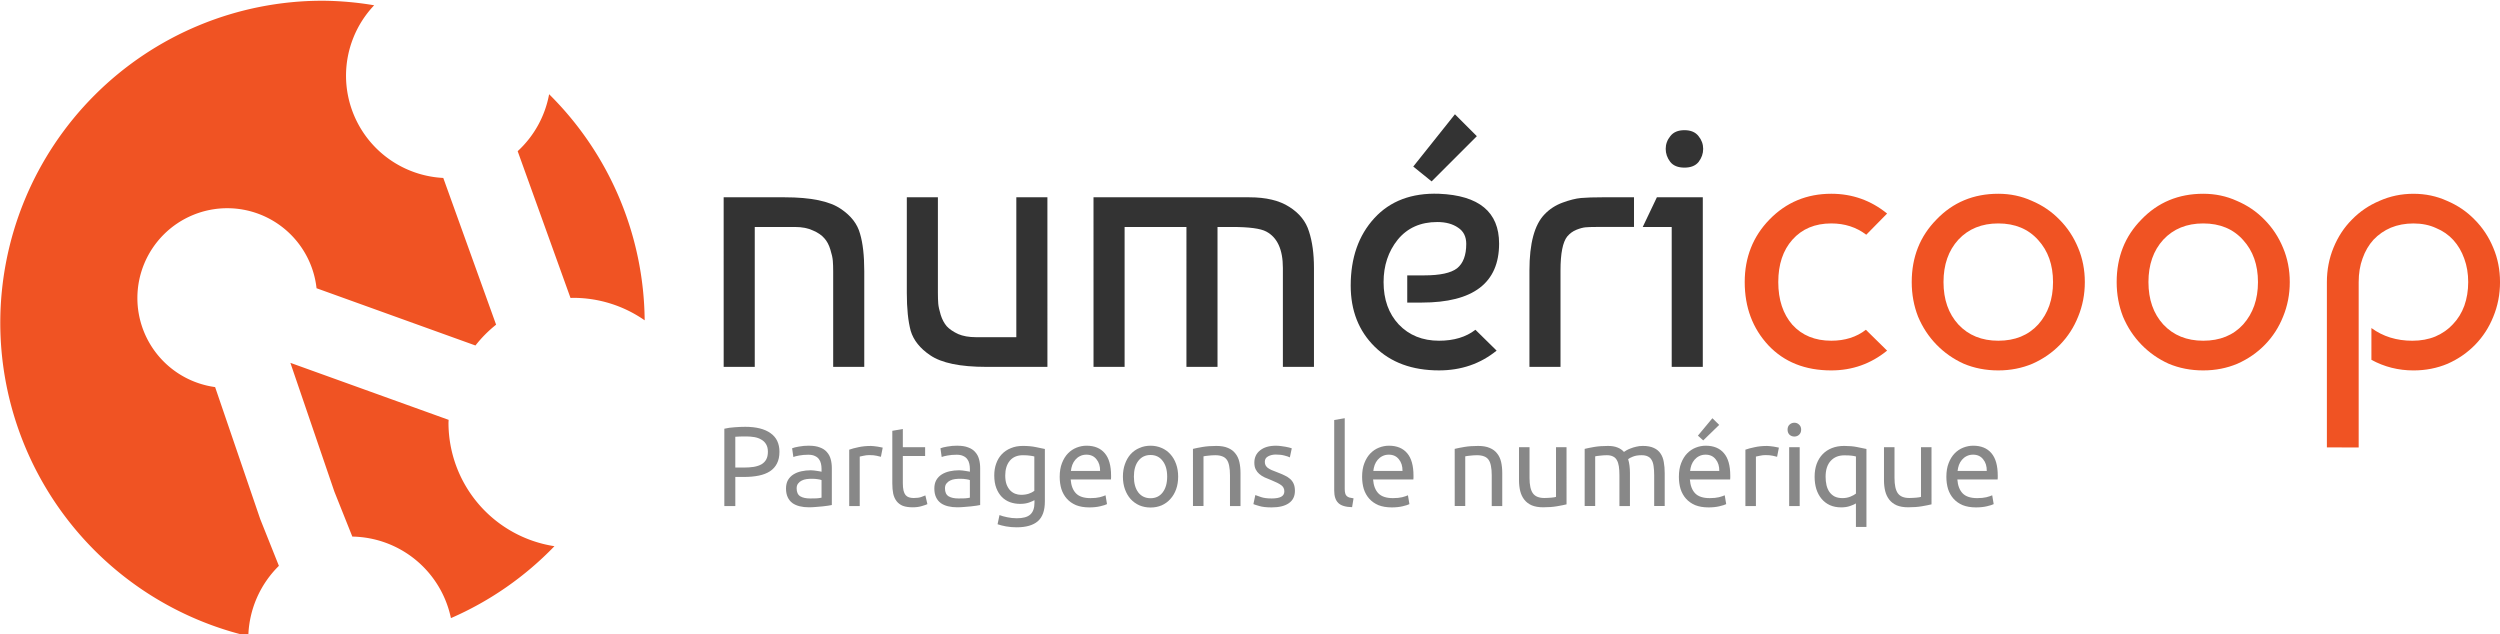 <?xml version="1.0" encoding="UTF-8" standalone="no"?>
<!-- Created with Inkscape (http://www.inkscape.org/) -->

<svg
   xmlns:dc="http://purl.org/dc/elements/1.1/"
   xmlns:cc="http://creativecommons.org/ns#"
   xmlns:rdf="http://www.w3.org/1999/02/22-rdf-syntax-ns#"
   xmlns:svg="http://www.w3.org/2000/svg"
   xmlns="http://www.w3.org/2000/svg"
   xmlns:sodipodi="http://sodipodi.sourceforge.net/DTD/sodipodi-0.dtd"
   xmlns:inkscape="http://www.inkscape.org/namespaces/inkscape"
   width="178.956mm"
   height="45.416mm"
   viewBox="0 0 178.956 45.416"
   version="1.1"
   id="svg8"
   sodipodi:docname="logo_numericoop.svg"
   inkscape:version="0.92.3 (2405546, 2018-03-11)"
   inkscape:export-filename="C:\Users\Gil\Coopaname\Numericoop\Charte\logo_numericoop_gitea.png"
   inkscape:export-xdpi="294.22998"
   inkscape:export-ydpi="294.22998">
  <defs
     id="defs2" />
  <sodipodi:namedview
     id="base"
     pagecolor="#ffffff"
     bordercolor="#666666"
     borderopacity="1.0"
     inkscape:pageopacity="0.0"
     inkscape:pageshadow="2"
     inkscape:zoom="1.4142137"
     inkscape:cx="204.11326"
     inkscape:cy="118.97695"
     inkscape:document-units="mm"
     inkscape:current-layer="layer5"
     showgrid="false"
     showguides="true"
     inkscape:guide-bbox="true"
     inkscape:window-width="1920"
     inkscape:window-height="1027"
     inkscape:window-x="1912"
     inkscape:window-y="-8"
     inkscape:window-maximized="1"
     fit-margin-top="0"
     fit-margin-left="0"
     fit-margin-right="0"
     fit-margin-bottom="0">
    <sodipodi:guide
       position="16.158,24.187"
       orientation="1,0"
       id="guide4577"
       inkscape:locked="false" />
    <sodipodi:guide
       position="16.226,24.228"
       orientation="0,1"
       id="guide4579"
       inkscape:locked="false" />
    <sodipodi:guide
       position="40.963,22.811"
       orientation="1,0"
       id="guide4581"
       inkscape:locked="false" />
    <sodipodi:guide
       position="47.719,15.251"
       orientation="0,1"
       id="guide4583"
       inkscape:locked="false" />
    <sodipodi:guide
       position="25.041,-1.805"
       orientation="1,0"
       id="guide4585"
       inkscape:locked="false" />
    <sodipodi:guide
       position="35.293,-0.199"
       orientation="0,1"
       id="guide4587"
       inkscape:locked="false" />
    <sodipodi:guide
       position="32.482,40.056"
       orientation="0,1"
       id="guide4589"
       inkscape:locked="false" />
    <sodipodi:guide
       position="32.033,39.642"
       orientation="1,0"
       id="guide4591"
       inkscape:locked="false" />
    <sodipodi:guide
       position="23.031,22.334"
       orientation="1,0"
       id="guide4627"
       inkscape:locked="false" />
    <sodipodi:guide
       position="23.152,22.385"
       orientation="0,1"
       id="guide4629"
       inkscape:locked="false" />
    <sodipodi:guide
       position="151.71,29.463"
       orientation="1,0"
       id="guide4821"
       inkscape:locked="false" />
    <sodipodi:guide
       position="123.258,18.239"
       orientation="1,0"
       id="guide4878"
       inkscape:locked="false" />
    <sodipodi:guide
       position="140.75,17.397"
       orientation="1,0"
       id="guide4882"
       inkscape:locked="false" />
    <sodipodi:guide
       position="168.872,13.398"
       orientation="0,1"
       id="guide4911"
       inkscape:locked="false" />
    <sodipodi:guide
       position="51.797,31.547"
       orientation="1,0"
       id="guide4934"
       inkscape:locked="false" />
    <sodipodi:guide
       position="46.042,17.888"
       orientation="1,0"
       id="guide4936"
       inkscape:locked="false" />
    <sodipodi:guide
       position="68.135,19.144"
       orientation="0,1"
       id="guide4938"
       inkscape:locked="false" />
  </sodipodi:namedview>
  <g
     inkscape:groupmode="layer"
     id="layer5"
     inkscape:label="logo"
     style="display:inline"
     transform="translate(-15.875,-35.75)">
    <g
       aria-label="numéri"
       style="font-style:normal;font-variant:normal;font-weight:normal;font-stretch:normal;font-size:25.29px;line-height:1.25;font-family:'Open Sans';-inkscape-font-specification:'Open Sans';letter-spacing:0px;word-spacing:0px;display:inline;fill:#333333;fill-opacity:1;stroke:none;stroke-width:0.632"
       id="text4533-2">
      <path
         d="m 67.676,49.873 h 4.375 q 2.807,0 4.021,0.835 1.087,0.733 1.366,1.77 0.303,1.012 0.303,2.681 v 6.853 h -2.225 v -6.828 q 0,-0.455 -0.025,-0.759 -0.025,-0.329 -0.177,-0.809 -0.152,-0.506 -0.43,-0.809 -0.278,-0.329 -0.809,-0.556 -0.531,-0.253 -1.29,-0.253 h -2.883 v 10.015 h -2.225 z"
         style="font-style:normal;font-variant:normal;font-weight:normal;font-stretch:normal;font-size:25.29px;font-family:Baumans;-inkscape-font-specification:'Baumans, Normal';font-variant-ligatures:normal;font-variant-caps:normal;font-variant-numeric:normal;font-feature-settings:normal;text-align:start;writing-mode:lr-tb;text-anchor:start;fill:#333333;fill-opacity:1;stroke-width:0.632"
         id="path836" />
      <path
         d="m 90.852,62.012 h -4.375 q -2.807,0 -4.021,-0.835 -1.087,-0.733 -1.391,-1.745 -0.278,-1.037 -0.278,-2.706 v -6.853 h 2.225 v 6.828 q 0,0.455 0.025,0.784 0.025,0.303 0.177,0.809 0.152,0.481 0.43,0.809 0.278,0.303 0.809,0.556 0.531,0.228 1.29,0.228 h 2.883 V 49.873 h 2.225 z"
         style="font-style:normal;font-variant:normal;font-weight:normal;font-stretch:normal;font-size:25.29px;font-family:Baumans;-inkscape-font-specification:'Baumans, Normal';font-variant-ligatures:normal;font-variant-caps:normal;font-variant-numeric:normal;font-feature-settings:normal;text-align:start;writing-mode:lr-tb;text-anchor:start;fill:#333333;fill-opacity:1;stroke-width:0.632"
         id="path838" />
      <path
         d="m 94.151,49.873 h 11.153 q 1.796,0 2.858,0.683 1.087,0.683 1.416,1.77 0.354,1.087 0.354,2.605 v 7.081 h -2.225 v -7.081 q 0,-1.973 -1.189,-2.605 -0.607,-0.329 -2.453,-0.329 h -1.037 v 10.015 h -2.225 V 51.997 h -4.426 v 10.015 h -2.225 z"
         style="font-style:normal;font-variant:normal;font-weight:normal;font-stretch:normal;font-size:25.29px;font-family:Baumans;-inkscape-font-specification:'Baumans, Normal';font-variant-ligatures:normal;font-variant-caps:normal;font-variant-numeric:normal;font-feature-settings:normal;text-align:start;writing-mode:lr-tb;text-anchor:start;fill:#333333;fill-opacity:1;stroke-width:0.632"
         id="path840" />
      <path
         d="m 118.885,49.62 q 4.299,0.177 4.299,3.566 0,4.223 -5.538,4.223 h -1.037 v -1.947 h 1.214 q 1.694,0 2.352,-0.506 0.658,-0.531 0.658,-1.745 0,-0.784 -0.582,-1.163 -0.582,-0.405 -1.492,-0.405 -1.796,0 -2.832,1.264 -1.012,1.264 -1.012,3.035 0,1.871 1.087,3.035 1.113,1.163 2.883,1.163 1.593,0 2.605,-0.784 l 1.517,1.492 q -1.745,1.416 -4.122,1.416 -2.883,0 -4.603,-1.694 -1.72,-1.694 -1.72,-4.375 0,-2.984 1.694,-4.83 1.694,-1.846 4.628,-1.745 z m -0.531,-0.885 -1.315,-1.062 2.984,-3.743 1.568,1.568 z"
         style="font-style:normal;font-variant:normal;font-weight:normal;font-stretch:normal;font-size:25.29px;font-family:Baumans;-inkscape-font-specification:'Baumans, Normal';font-variant-ligatures:normal;font-variant-caps:normal;font-variant-numeric:normal;font-feature-settings:normal;text-align:start;writing-mode:lr-tb;text-anchor:start;fill:#333333;fill-opacity:1;stroke-width:0.632"
         id="path842" />
      <path
         d="M 125.356,62.012 V 55.108 q 0,-2.908 1.087,-4.021 0.531,-0.556 1.29,-0.835 0.759,-0.278 1.315,-0.329 0.582,-0.051 1.568,-0.051 h 2.225 v 2.124 h -2.681 q -0.506,0 -0.784,0.025 -0.278,0.025 -0.658,0.177 -0.379,0.152 -0.658,0.481 -0.48,0.607 -0.48,2.428 v 6.904 z"
         style="font-style:normal;font-variant:normal;font-weight:normal;font-stretch:normal;font-size:25.29px;font-family:Baumans;-inkscape-font-specification:'Baumans, Normal';font-variant-ligatures:normal;font-variant-caps:normal;font-variant-numeric:normal;font-feature-settings:normal;text-align:start;writing-mode:lr-tb;text-anchor:start;fill:#333333;fill-opacity:1;stroke-width:0.632"
         id="path844" />
      <path
         d="m 137.765,62.012 h -2.225 V 51.997 h -2.074 l 1.012,-2.124 h 3.288 z M 135.439,47.344 q -0.329,-0.43 -0.329,-0.936 0,-0.506 0.329,-0.91 0.329,-0.43 1.012,-0.43 0.683,0 1.012,0.43 0.329,0.405 0.329,0.91 0,0.506 -0.329,0.936 -0.329,0.405 -1.012,0.405 -0.683,0 -1.012,-0.405 z"
         style="font-style:normal;font-variant:normal;font-weight:normal;font-stretch:normal;font-size:25.29px;font-family:Baumans;-inkscape-font-specification:'Baumans, Normal';font-variant-ligatures:normal;font-variant-caps:normal;font-variant-numeric:normal;font-feature-settings:normal;text-align:start;writing-mode:lr-tb;text-anchor:start;fill:#333333;fill-opacity:1;stroke-width:0.632"
         id="path846" />
    </g>
    <g
       aria-label="Partageons le numérique"
       style="font-style:normal;font-variant:normal;font-weight:normal;font-stretch:normal;font-size:8.102px;line-height:1.25;font-family:Ubuntu;-inkscape-font-specification:'Ubuntu, Normal';font-variant-ligatures:normal;font-variant-caps:normal;font-variant-numeric:tabular-nums diagonal-fractions;font-feature-settings:normal;text-align:start;letter-spacing:0px;word-spacing:0px;writing-mode:lr-tb;text-anchor:start;display:inline;fill:#888888;fill-opacity:1;stroke:none;stroke-width:0.203"
       id="text4817-0">
      <path
         d="m 69.215,66.302 q 1.183,0 1.815,0.454 0.64,0.446 0.64,1.337 0,0.486 -0.178,0.834 -0.17,0.34 -0.502,0.559 -0.324,0.211 -0.794,0.308 -0.47,0.097 -1.061,0.097 h -0.624 v 2.082 h -0.786 v -5.534 q 0.332,-0.081 0.737,-0.105 0.413,-0.032 0.753,-0.032 z m 0.065,0.689 q -0.502,0 -0.77,0.024 v 2.204 h 0.591 q 0.405,0 0.729,-0.049 0.324,-0.057 0.543,-0.178 0.227,-0.13 0.348,-0.348 0.122,-0.219 0.122,-0.559 0,-0.324 -0.13,-0.535 -0.122,-0.211 -0.34,-0.332 -0.211,-0.13 -0.494,-0.178 -0.284,-0.049 -0.6,-0.049 z"
         style="font-style:normal;font-variant:normal;font-weight:normal;font-stretch:normal;font-size:8.102px;font-family:Ubuntu;-inkscape-font-specification:'Ubuntu, Normal';font-variant-ligatures:normal;font-variant-caps:normal;font-variant-numeric:tabular-nums diagonal-fractions;font-feature-settings:normal;text-align:start;writing-mode:lr-tb;text-anchor:start;fill:#888888;fill-opacity:1;stroke-width:0.203"
         id="path858" />
      <path
         d="m 73.865,71.431 q 0.267,0 0.47,-0.008 0.211,-0.016 0.348,-0.049 v -1.256 q -0.081,-0.041 -0.267,-0.065 -0.178,-0.032 -0.438,-0.032 -0.17,0 -0.365,0.024 -0.186,0.024 -0.348,0.105 -0.154,0.073 -0.259,0.211 -0.105,0.13 -0.105,0.348 0,0.405 0.259,0.567 0.259,0.154 0.705,0.154 z m -0.065,-3.775 q 0.454,0 0.762,0.122 0.316,0.113 0.502,0.332 0.194,0.211 0.275,0.51 0.081,0.292 0.081,0.648 v 2.633 q -0.097,0.016 -0.275,0.049 -0.17,0.024 -0.389,0.049 -0.219,0.024 -0.478,0.041 -0.251,0.024 -0.502,0.024 -0.356,0 -0.656,-0.073 -0.3,-0.073 -0.519,-0.227 -0.219,-0.162 -0.34,-0.421 -0.122,-0.259 -0.122,-0.624 0,-0.348 0.138,-0.6 0.146,-0.251 0.389,-0.405 0.243,-0.154 0.567,-0.227 0.324,-0.073 0.681,-0.073 0.113,0 0.235,0.016 0.122,0.008 0.227,0.032 0.113,0.016 0.194,0.032 0.081,0.016 0.113,0.024 v -0.211 q 0,-0.186 -0.041,-0.365 -0.041,-0.186 -0.146,-0.324 -0.105,-0.146 -0.292,-0.227 -0.178,-0.089 -0.47,-0.089 -0.373,0 -0.656,0.057 -0.275,0.049 -0.413,0.105 l -0.089,-0.624 q 0.146,-0.065 0.486,-0.122 0.34,-0.065 0.737,-0.065 z"
         style="font-style:normal;font-variant:normal;font-weight:normal;font-stretch:normal;font-size:8.102px;font-family:Ubuntu;-inkscape-font-specification:'Ubuntu, Normal';font-variant-ligatures:normal;font-variant-caps:normal;font-variant-numeric:tabular-nums diagonal-fractions;font-feature-settings:normal;text-align:start;writing-mode:lr-tb;text-anchor:start;fill:#888888;fill-opacity:1;stroke-width:0.203"
         id="path860" />
      <path
         d="m 78.219,67.672 q 0.097,0 0.219,0.016 0.13,0.008 0.251,0.032 0.122,0.016 0.219,0.041 0.105,0.016 0.154,0.032 l -0.13,0.656 q -0.089,-0.032 -0.3,-0.073 -0.203,-0.049 -0.527,-0.049 -0.211,0 -0.421,0.049 -0.203,0.041 -0.267,0.057 v 3.541 h -0.753 v -4.035 q 0.267,-0.097 0.664,-0.178 0.397,-0.089 0.891,-0.089 z"
         style="font-style:normal;font-variant:normal;font-weight:normal;font-stretch:normal;font-size:8.102px;font-family:Ubuntu;-inkscape-font-specification:'Ubuntu, Normal';font-variant-ligatures:normal;font-variant-caps:normal;font-variant-numeric:tabular-nums diagonal-fractions;font-feature-settings:normal;text-align:start;writing-mode:lr-tb;text-anchor:start;fill:#888888;fill-opacity:1;stroke-width:0.203"
         id="path862" />
      <path
         d="m 80.502,67.761 h 1.596 v 0.632 h -1.596 v 1.944 q 0,0.316 0.049,0.527 0.049,0.203 0.146,0.324 0.097,0.113 0.243,0.162 0.146,0.049 0.34,0.049 0.34,0 0.543,-0.073 0.211,-0.081 0.292,-0.113 l 0.146,0.624 q -0.113,0.057 -0.397,0.138 -0.284,0.089 -0.648,0.089 -0.429,0 -0.713,-0.105 -0.275,-0.113 -0.446,-0.332 -0.17,-0.219 -0.243,-0.535 -0.065,-0.324 -0.065,-0.745 v -3.759 l 0.753,-0.13 z"
         style="font-style:normal;font-variant:normal;font-weight:normal;font-stretch:normal;font-size:8.102px;font-family:Ubuntu;-inkscape-font-specification:'Ubuntu, Normal';font-variant-ligatures:normal;font-variant-caps:normal;font-variant-numeric:tabular-nums diagonal-fractions;font-feature-settings:normal;text-align:start;writing-mode:lr-tb;text-anchor:start;fill:#888888;fill-opacity:1;stroke-width:0.203"
         id="path864" />
      <path
         d="m 84.483,71.431 q 0.267,0 0.47,-0.008 0.211,-0.016 0.348,-0.049 v -1.256 q -0.081,-0.041 -0.267,-0.065 -0.178,-0.032 -0.438,-0.032 -0.17,0 -0.365,0.024 -0.186,0.024 -0.348,0.105 -0.154,0.073 -0.259,0.211 -0.105,0.13 -0.105,0.348 0,0.405 0.259,0.567 0.259,0.154 0.705,0.154 z m -0.065,-3.775 q 0.454,0 0.762,0.122 0.316,0.113 0.502,0.332 0.194,0.211 0.275,0.51 0.081,0.292 0.081,0.648 v 2.633 q -0.097,0.016 -0.275,0.049 -0.17,0.024 -0.389,0.049 -0.219,0.024 -0.478,0.041 -0.251,0.024 -0.502,0.024 -0.356,0 -0.656,-0.073 -0.3,-0.073 -0.519,-0.227 -0.219,-0.162 -0.34,-0.421 -0.122,-0.259 -0.122,-0.624 0,-0.348 0.138,-0.6 0.146,-0.251 0.389,-0.405 0.243,-0.154 0.567,-0.227 0.324,-0.073 0.681,-0.073 0.113,0 0.235,0.016 0.122,0.008 0.227,0.032 0.113,0.016 0.194,0.032 0.081,0.016 0.113,0.024 v -0.211 q 0,-0.186 -0.041,-0.365 -0.041,-0.186 -0.146,-0.324 -0.105,-0.146 -0.292,-0.227 -0.178,-0.089 -0.47,-0.089 -0.373,0 -0.656,0.057 -0.275,0.049 -0.413,0.105 l -0.089,-0.624 q 0.146,-0.065 0.486,-0.122 0.34,-0.065 0.737,-0.065 z"
         style="font-style:normal;font-variant:normal;font-weight:normal;font-stretch:normal;font-size:8.102px;font-family:Ubuntu;-inkscape-font-specification:'Ubuntu, Normal';font-variant-ligatures:normal;font-variant-caps:normal;font-variant-numeric:tabular-nums diagonal-fractions;font-feature-settings:normal;text-align:start;writing-mode:lr-tb;text-anchor:start;fill:#888888;fill-opacity:1;stroke-width:0.203"
         id="path866" />
      <path
         d="m 89.923,71.552 q -0.097,0.065 -0.381,0.17 -0.275,0.097 -0.648,0.097 -0.381,0 -0.721,-0.122 -0.332,-0.122 -0.583,-0.373 -0.251,-0.259 -0.397,-0.64 -0.146,-0.381 -0.146,-0.907 0,-0.462 0.138,-0.843 0.138,-0.389 0.397,-0.664 0.267,-0.284 0.648,-0.438 0.381,-0.162 0.859,-0.162 0.527,0 0.916,0.081 0.397,0.073 0.664,0.138 v 3.759 q 0,0.972 -0.502,1.41 -0.502,0.438 -1.523,0.438 -0.397,0 -0.753,-0.065 -0.348,-0.065 -0.608,-0.154 l 0.138,-0.656 q 0.227,0.089 0.551,0.154 0.332,0.073 0.689,0.073 0.672,0 0.964,-0.267 0.3,-0.267 0.3,-0.851 z m -0.008,-3.127 q -0.113,-0.032 -0.308,-0.057 -0.186,-0.032 -0.51,-0.032 -0.608,0 -0.94,0.397 -0.324,0.397 -0.324,1.053 0,0.365 0.089,0.624 0.097,0.259 0.251,0.429 0.162,0.17 0.365,0.251 0.211,0.081 0.429,0.081 0.3,0 0.551,-0.081 0.251,-0.089 0.397,-0.203 z"
         style="font-style:normal;font-variant:normal;font-weight:normal;font-stretch:normal;font-size:8.102px;font-family:Ubuntu;-inkscape-font-specification:'Ubuntu, Normal';font-variant-ligatures:normal;font-variant-caps:normal;font-variant-numeric:tabular-nums diagonal-fractions;font-feature-settings:normal;text-align:start;writing-mode:lr-tb;text-anchor:start;fill:#888888;fill-opacity:1;stroke-width:0.203"
         id="path868" />
      <path
         d="m 91.731,69.875 q 0,-0.559 0.162,-0.972 0.162,-0.421 0.429,-0.697 0.267,-0.275 0.616,-0.413 0.348,-0.138 0.713,-0.138 0.851,0 1.304,0.535 0.454,0.527 0.454,1.612 0,0.049 0,0.13 0,0.073 -0.008,0.138 h -2.884 q 0.049,0.656 0.381,0.997 0.332,0.34 1.037,0.34 0.397,0 0.664,-0.065 0.275,-0.073 0.413,-0.138 l 0.105,0.632 q -0.138,0.073 -0.486,0.154 -0.34,0.081 -0.778,0.081 -0.551,0 -0.956,-0.162 -0.397,-0.17 -0.656,-0.462 -0.259,-0.292 -0.389,-0.689 -0.122,-0.405 -0.122,-0.883 z m 2.892,-0.413 q 0.008,-0.51 -0.259,-0.834 -0.259,-0.332 -0.721,-0.332 -0.259,0 -0.462,0.105 -0.194,0.097 -0.332,0.259 -0.138,0.162 -0.219,0.373 -0.073,0.211 -0.097,0.429 z"
         style="font-style:normal;font-variant:normal;font-weight:normal;font-stretch:normal;font-size:8.102px;font-family:Ubuntu;-inkscape-font-specification:'Ubuntu, Normal';font-variant-ligatures:normal;font-variant-caps:normal;font-variant-numeric:tabular-nums diagonal-fractions;font-feature-settings:normal;text-align:start;writing-mode:lr-tb;text-anchor:start;fill:#888888;fill-opacity:1;stroke-width:0.203"
         id="path870" />
      <path
         d="m 100.21,69.867 q 0,0.502 -0.146,0.907 -0.146,0.405 -0.413,0.697 -0.259,0.292 -0.624,0.454 -0.365,0.154 -0.794,0.154 -0.429,0 -0.794,-0.154 -0.365,-0.162 -0.632,-0.454 -0.259,-0.292 -0.405,-0.697 -0.146,-0.405 -0.146,-0.907 0,-0.494 0.146,-0.899 0.146,-0.413 0.405,-0.705 0.267,-0.292 0.632,-0.446 0.365,-0.162 0.794,-0.162 0.429,0 0.794,0.162 0.365,0.154 0.624,0.446 0.267,0.292 0.413,0.705 0.146,0.405 0.146,0.899 z m -0.786,0 q 0,-0.713 -0.324,-1.126 -0.316,-0.421 -0.867,-0.421 -0.551,0 -0.875,0.421 -0.316,0.413 -0.316,1.126 0,0.713 0.316,1.134 0.324,0.413 0.875,0.413 0.551,0 0.867,-0.413 0.324,-0.421 0.324,-1.134 z"
         style="font-style:normal;font-variant:normal;font-weight:normal;font-stretch:normal;font-size:8.102px;font-family:Ubuntu;-inkscape-font-specification:'Ubuntu, Normal';font-variant-ligatures:normal;font-variant-caps:normal;font-variant-numeric:tabular-nums diagonal-fractions;font-feature-settings:normal;text-align:start;writing-mode:lr-tb;text-anchor:start;fill:#888888;fill-opacity:1;stroke-width:0.203"
         id="path872" />
      <path
         d="m 101.27,67.882 q 0.259,-0.065 0.689,-0.138 0.429,-0.073 0.988,-0.073 0.502,0 0.834,0.146 0.332,0.138 0.527,0.397 0.203,0.251 0.284,0.608 0.081,0.356 0.081,0.786 v 2.366 h -0.753 v -2.204 q 0,-0.389 -0.057,-0.664 -0.049,-0.275 -0.17,-0.446 -0.122,-0.17 -0.324,-0.243 -0.203,-0.081 -0.502,-0.081 -0.122,0 -0.251,0.008 -0.13,0.008 -0.251,0.024 -0.113,0.008 -0.211,0.024 -0.089,0.016 -0.13,0.024 v 3.557 h -0.753 z"
         style="font-style:normal;font-variant:normal;font-weight:normal;font-stretch:normal;font-size:8.102px;font-family:Ubuntu;-inkscape-font-specification:'Ubuntu, Normal';font-variant-ligatures:normal;font-variant-caps:normal;font-variant-numeric:tabular-nums diagonal-fractions;font-feature-settings:normal;text-align:start;writing-mode:lr-tb;text-anchor:start;fill:#888888;fill-opacity:1;stroke-width:0.203"
         id="path874" />
      <path
         d="m 106.903,71.431 q 0.462,0 0.681,-0.122 0.227,-0.122 0.227,-0.389 0,-0.275 -0.219,-0.438 -0.219,-0.162 -0.721,-0.365 -0.243,-0.097 -0.47,-0.194 -0.219,-0.105 -0.381,-0.243 -0.162,-0.138 -0.259,-0.332 -0.097,-0.194 -0.097,-0.478 0,-0.559 0.413,-0.883 0.413,-0.332 1.126,-0.332 0.178,0 0.356,0.024 0.178,0.016 0.332,0.049 0.154,0.024 0.267,0.057 0.122,0.032 0.186,0.057 l -0.138,0.648 q -0.122,-0.065 -0.381,-0.13 -0.259,-0.073 -0.624,-0.073 -0.316,0 -0.551,0.13 -0.235,0.122 -0.235,0.389 0,0.138 0.049,0.243 0.057,0.105 0.162,0.194 0.113,0.081 0.275,0.154 0.162,0.073 0.389,0.154 0.3,0.113 0.535,0.227 0.235,0.105 0.397,0.251 0.17,0.146 0.259,0.356 0.089,0.203 0.089,0.502 0,0.583 -0.438,0.883 -0.429,0.3 -1.231,0.3 -0.559,0 -0.875,-0.097 -0.316,-0.089 -0.429,-0.138 l 0.138,-0.648 q 0.13,0.049 0.413,0.146 0.284,0.097 0.753,0.097 z"
         style="font-style:normal;font-variant:normal;font-weight:normal;font-stretch:normal;font-size:8.102px;font-family:Ubuntu;-inkscape-font-specification:'Ubuntu, Normal';font-variant-ligatures:normal;font-variant-caps:normal;font-variant-numeric:tabular-nums diagonal-fractions;font-feature-settings:normal;text-align:start;writing-mode:lr-tb;text-anchor:start;fill:#888888;fill-opacity:1;stroke-width:0.203"
         id="path876" />
      <path
         d="m 112.661,72.055 q -0.697,-0.016 -0.988,-0.3 -0.292,-0.284 -0.292,-0.883 v -5.056 l 0.753,-0.13 v 5.064 q 0,0.186 0.032,0.308 0.032,0.122 0.105,0.194 0.073,0.073 0.194,0.113 0.122,0.032 0.3,0.057 z"
         style="font-style:normal;font-variant:normal;font-weight:normal;font-stretch:normal;font-size:8.102px;font-family:Ubuntu;-inkscape-font-specification:'Ubuntu, Normal';font-variant-ligatures:normal;font-variant-caps:normal;font-variant-numeric:tabular-nums diagonal-fractions;font-feature-settings:normal;text-align:start;writing-mode:lr-tb;text-anchor:start;fill:#888888;fill-opacity:1;stroke-width:0.203"
         id="path878" />
      <path
         d="m 113.378,69.875 q 0,-0.559 0.162,-0.972 0.162,-0.421 0.429,-0.697 0.267,-0.275 0.616,-0.413 0.348,-0.138 0.713,-0.138 0.851,0 1.304,0.535 0.454,0.527 0.454,1.612 0,0.049 0,0.13 0,0.073 -0.008,0.138 h -2.884 q 0.049,0.656 0.381,0.997 0.332,0.34 1.037,0.34 0.397,0 0.664,-0.065 0.275,-0.073 0.413,-0.138 l 0.105,0.632 q -0.138,0.073 -0.486,0.154 -0.34,0.081 -0.778,0.081 -0.551,0 -0.956,-0.162 -0.397,-0.17 -0.656,-0.462 -0.259,-0.292 -0.389,-0.689 -0.122,-0.405 -0.122,-0.883 z m 2.892,-0.413 q 0.008,-0.51 -0.259,-0.834 -0.259,-0.332 -0.721,-0.332 -0.259,0 -0.462,0.105 -0.194,0.097 -0.332,0.259 -0.138,0.162 -0.219,0.373 -0.073,0.211 -0.097,0.429 z"
         style="font-style:normal;font-variant:normal;font-weight:normal;font-stretch:normal;font-size:8.102px;font-family:Ubuntu;-inkscape-font-specification:'Ubuntu, Normal';font-variant-ligatures:normal;font-variant-caps:normal;font-variant-numeric:tabular-nums diagonal-fractions;font-feature-settings:normal;text-align:start;writing-mode:lr-tb;text-anchor:start;fill:#888888;fill-opacity:1;stroke-width:0.203"
         id="path880" />
      <path
         d="m 120.006,67.882 q 0.259,-0.065 0.689,-0.138 0.429,-0.073 0.988,-0.073 0.502,0 0.835,0.146 0.332,0.138 0.527,0.397 0.203,0.251 0.284,0.608 0.081,0.356 0.081,0.786 v 2.366 h -0.753 v -2.204 q 0,-0.389 -0.057,-0.664 -0.049,-0.275 -0.17,-0.446 -0.122,-0.17 -0.324,-0.243 -0.203,-0.081 -0.502,-0.081 -0.122,0 -0.251,0.008 -0.13,0.008 -0.251,0.024 -0.113,0.008 -0.211,0.024 -0.089,0.016 -0.13,0.024 v 3.557 h -0.753 z"
         style="font-style:normal;font-variant:normal;font-weight:normal;font-stretch:normal;font-size:8.102px;font-family:Ubuntu;-inkscape-font-specification:'Ubuntu, Normal';font-variant-ligatures:normal;font-variant-caps:normal;font-variant-numeric:tabular-nums diagonal-fractions;font-feature-settings:normal;text-align:start;writing-mode:lr-tb;text-anchor:start;fill:#888888;fill-opacity:1;stroke-width:0.203"
         id="path882" />
      <path
         d="m 128.012,71.852 q -0.259,0.065 -0.689,0.138 -0.421,0.073 -0.98,0.073 -0.486,0 -0.818,-0.138 -0.332,-0.146 -0.535,-0.405 -0.203,-0.259 -0.292,-0.608 -0.089,-0.356 -0.089,-0.786 v -2.366 h 0.753 v 2.204 q 0,0.77 0.243,1.102 0.243,0.332 0.818,0.332 0.122,0 0.251,-0.008 0.13,-0.008 0.243,-0.016 0.113,-0.016 0.203,-0.024 0.097,-0.016 0.138,-0.032 V 67.761 h 0.753 z"
         style="font-style:normal;font-variant:normal;font-weight:normal;font-stretch:normal;font-size:8.102px;font-family:Ubuntu;-inkscape-font-specification:'Ubuntu, Normal';font-variant-ligatures:normal;font-variant-caps:normal;font-variant-numeric:tabular-nums diagonal-fractions;font-feature-settings:normal;text-align:start;writing-mode:lr-tb;text-anchor:start;fill:#888888;fill-opacity:1;stroke-width:0.203"
         id="path884" />
      <path
         d="m 129.31,67.882 q 0.259,-0.065 0.681,-0.138 0.429,-0.073 0.988,-0.073 0.405,0 0.681,0.113 0.275,0.105 0.462,0.316 0.057,-0.041 0.178,-0.113 0.122,-0.073 0.3,-0.138 0.178,-0.073 0.397,-0.122 0.219,-0.057 0.47,-0.057 0.486,0 0.794,0.146 0.308,0.138 0.478,0.397 0.178,0.259 0.235,0.616 0.065,0.356 0.065,0.778 v 2.366 h -0.753 v -2.204 q 0,-0.373 -0.041,-0.64 -0.032,-0.267 -0.138,-0.446 -0.097,-0.178 -0.275,-0.259 -0.17,-0.089 -0.446,-0.089 -0.381,0 -0.632,0.105 -0.243,0.097 -0.332,0.178 0.065,0.211 0.097,0.462 0.032,0.251 0.032,0.527 v 2.366 h -0.753 v -2.204 q 0,-0.373 -0.041,-0.64 -0.041,-0.267 -0.146,-0.446 -0.097,-0.178 -0.275,-0.259 -0.17,-0.089 -0.438,-0.089 -0.113,0 -0.243,0.008 -0.13,0.008 -0.251,0.024 -0.113,0.008 -0.211,0.024 -0.097,0.016 -0.13,0.024 v 3.557 h -0.753 z"
         style="font-style:normal;font-variant:normal;font-weight:normal;font-stretch:normal;font-size:8.102px;font-family:Ubuntu;-inkscape-font-specification:'Ubuntu, Normal';font-variant-ligatures:normal;font-variant-caps:normal;font-variant-numeric:tabular-nums diagonal-fractions;font-feature-settings:normal;text-align:start;writing-mode:lr-tb;text-anchor:start;fill:#888888;fill-opacity:1;stroke-width:0.203"
         id="path886" />
      <path
         d="m 136.054,69.875 q 0,-0.559 0.162,-0.972 0.162,-0.421 0.429,-0.697 0.267,-0.275 0.616,-0.413 0.348,-0.138 0.713,-0.138 0.851,0 1.304,0.535 0.454,0.527 0.454,1.612 0,0.049 0,0.13 0,0.073 -0.008,0.138 h -2.884 q 0.049,0.656 0.381,0.997 0.332,0.34 1.037,0.34 0.397,0 0.664,-0.065 0.275,-0.073 0.413,-0.138 l 0.105,0.632 q -0.138,0.073 -0.486,0.154 -0.34,0.081 -0.778,0.081 -0.551,0 -0.956,-0.162 -0.397,-0.17 -0.656,-0.462 -0.259,-0.292 -0.389,-0.689 -0.122,-0.405 -0.122,-0.883 z m 2.892,-0.413 q 0.008,-0.51 -0.259,-0.834 -0.259,-0.332 -0.721,-0.332 -0.259,0 -0.462,0.105 -0.194,0.097 -0.332,0.259 -0.138,0.162 -0.219,0.373 -0.073,0.211 -0.097,0.429 z m -0.008,-3.297 -1.142,1.11 -0.381,-0.34 1.037,-1.248 z"
         style="font-style:normal;font-variant:normal;font-weight:normal;font-stretch:normal;font-size:8.102px;font-family:Ubuntu;-inkscape-font-specification:'Ubuntu, Normal';font-variant-ligatures:normal;font-variant-caps:normal;font-variant-numeric:tabular-nums diagonal-fractions;font-feature-settings:normal;text-align:start;writing-mode:lr-tb;text-anchor:start;fill:#888888;fill-opacity:1;stroke-width:0.203"
         id="path888" />
      <path
         d="m 142.37,67.672 q 0.097,0 0.219,0.016 0.13,0.008 0.251,0.032 0.122,0.016 0.219,0.041 0.105,0.016 0.154,0.032 l -0.13,0.656 q -0.089,-0.032 -0.3,-0.073 -0.203,-0.049 -0.527,-0.049 -0.211,0 -0.421,0.049 -0.203,0.041 -0.267,0.057 v 3.541 h -0.753 v -4.035 q 0.267,-0.097 0.664,-0.178 0.397,-0.089 0.891,-0.089 z"
         style="font-style:normal;font-variant:normal;font-weight:normal;font-stretch:normal;font-size:8.102px;font-family:Ubuntu;-inkscape-font-specification:'Ubuntu, Normal';font-variant-ligatures:normal;font-variant-caps:normal;font-variant-numeric:tabular-nums diagonal-fractions;font-feature-settings:normal;text-align:start;writing-mode:lr-tb;text-anchor:start;fill:#888888;fill-opacity:1;stroke-width:0.203"
         id="path890" />
      <path
         d="m 144.701,71.974 h -0.753 V 67.761 h 0.753 z m -0.381,-4.975 q -0.203,0 -0.348,-0.13 -0.138,-0.138 -0.138,-0.365 0,-0.227 0.138,-0.356 0.146,-0.138 0.348,-0.138 0.203,0 0.34,0.138 0.146,0.13 0.146,0.356 0,0.227 -0.146,0.365 -0.138,0.13 -0.34,0.13 z"
         style="font-style:normal;font-variant:normal;font-weight:normal;font-stretch:normal;font-size:8.102px;font-family:Ubuntu;-inkscape-font-specification:'Ubuntu, Normal';font-variant-ligatures:normal;font-variant-caps:normal;font-variant-numeric:tabular-nums diagonal-fractions;font-feature-settings:normal;text-align:start;writing-mode:lr-tb;text-anchor:start;fill:#888888;fill-opacity:1;stroke-width:0.203"
         id="path892" />
      <path
         d="m 146.556,69.875 q 0,0.324 0.065,0.608 0.065,0.275 0.211,0.486 0.146,0.203 0.373,0.324 0.235,0.113 0.559,0.113 0.308,0 0.567,-0.105 0.259,-0.105 0.397,-0.219 v -2.657 q -0.113,-0.032 -0.308,-0.057 -0.186,-0.024 -0.527,-0.024 -0.608,0 -0.972,0.397 -0.365,0.397 -0.365,1.134 z m -0.786,0 q 0,-0.51 0.146,-0.916 0.154,-0.413 0.429,-0.697 0.275,-0.284 0.664,-0.438 0.389,-0.154 0.875,-0.154 0.527,0 0.924,0.081 0.405,0.073 0.672,0.138 v 5.582 h -0.753 v -1.685 q -0.138,0.089 -0.421,0.186 -0.275,0.097 -0.64,0.097 -0.454,0 -0.81,-0.162 -0.348,-0.162 -0.591,-0.454 -0.243,-0.292 -0.373,-0.697 -0.122,-0.405 -0.122,-0.883 z"
         style="font-style:normal;font-variant:normal;font-weight:normal;font-stretch:normal;font-size:8.102px;font-family:Ubuntu;-inkscape-font-specification:'Ubuntu, Normal';font-variant-ligatures:normal;font-variant-caps:normal;font-variant-numeric:tabular-nums diagonal-fractions;font-feature-settings:normal;text-align:start;writing-mode:lr-tb;text-anchor:start;fill:#888888;fill-opacity:1;stroke-width:0.203"
         id="path894" />
      <path
         d="m 154.138,71.852 q -0.259,0.065 -0.689,0.138 -0.421,0.073 -0.98,0.073 -0.486,0 -0.818,-0.138 -0.332,-0.146 -0.535,-0.405 -0.203,-0.259 -0.292,-0.608 -0.089,-0.356 -0.089,-0.786 v -2.366 h 0.753 v 2.204 q 0,0.77 0.243,1.102 0.243,0.332 0.818,0.332 0.122,0 0.251,-0.008 0.13,-0.008 0.243,-0.016 0.113,-0.016 0.203,-0.024 0.097,-0.016 0.138,-0.032 V 67.761 h 0.753 z"
         style="font-style:normal;font-variant:normal;font-weight:normal;font-stretch:normal;font-size:8.102px;font-family:Ubuntu;-inkscape-font-specification:'Ubuntu, Normal';font-variant-ligatures:normal;font-variant-caps:normal;font-variant-numeric:tabular-nums diagonal-fractions;font-feature-settings:normal;text-align:start;writing-mode:lr-tb;text-anchor:start;fill:#888888;fill-opacity:1;stroke-width:0.203"
         id="path896" />
      <path
         d="m 155.201,69.875 q 0,-0.559 0.162,-0.972 0.162,-0.421 0.429,-0.697 0.267,-0.275 0.616,-0.413 0.348,-0.138 0.713,-0.138 0.851,0 1.304,0.535 0.454,0.527 0.454,1.612 0,0.049 0,0.13 0,0.073 -0.008,0.138 h -2.884 q 0.049,0.656 0.381,0.997 0.332,0.34 1.037,0.34 0.397,0 0.664,-0.065 0.275,-0.073 0.413,-0.138 l 0.105,0.632 q -0.138,0.073 -0.486,0.154 -0.34,0.081 -0.778,0.081 -0.551,0 -0.956,-0.162 -0.397,-0.17 -0.656,-0.462 -0.259,-0.292 -0.389,-0.689 -0.122,-0.405 -0.122,-0.883 z m 2.892,-0.413 q 0.008,-0.51 -0.259,-0.834 -0.259,-0.332 -0.721,-0.332 -0.259,0 -0.462,0.105 -0.194,0.097 -0.332,0.259 -0.138,0.162 -0.219,0.373 -0.073,0.211 -0.097,0.429 z"
         style="font-style:normal;font-variant:normal;font-weight:normal;font-stretch:normal;font-size:8.102px;font-family:Ubuntu;-inkscape-font-specification:'Ubuntu, Normal';font-variant-ligatures:normal;font-variant-caps:normal;font-variant-numeric:tabular-nums diagonal-fractions;font-feature-settings:normal;text-align:start;writing-mode:lr-tb;text-anchor:start;fill:#888888;fill-opacity:1;stroke-width:0.203"
         id="path898" />
    </g>
    <g
       aria-label="coop"
       style="font-style:normal;font-variant:normal;font-weight:normal;font-stretch:normal;font-size:25.29px;line-height:1.25;font-family:'Open Sans';-inkscape-font-specification:'Open Sans';letter-spacing:0px;word-spacing:0px;display:inline;fill:#f05323;fill-opacity:1;stroke:none;stroke-width:0.632"
       id="text4533-2-1">
      <path
         d="m 149.441,59.357 1.517,1.492 q -1.745,1.416 -3.996,1.416 -2.807,0 -4.502,-1.796 -1.694,-1.821 -1.694,-4.527 0,-2.655 1.77,-4.476 1.796,-1.846 4.426,-1.846 2.251,0 3.996,1.416 l -1.492,1.517 q -1.062,-0.809 -2.504,-0.809 -1.745,0 -2.782,1.163 -1.012,1.138 -1.012,3.035 0,1.897 1.012,3.06 1.037,1.138 2.782,1.138 1.467,0 2.478,-0.784 z"
         style="font-style:normal;font-variant:normal;font-weight:normal;font-stretch:normal;font-size:25.29px;font-family:Baumans;-inkscape-font-specification:'Baumans, Normal';font-variant-ligatures:normal;font-variant-caps:normal;font-variant-numeric:normal;font-feature-settings:normal;text-align:start;writing-mode:lr-tb;text-anchor:start;fill:#f05323;fill-opacity:1;stroke-width:0.632"
         id="path849" />
      <path
         d="m 154.49,51.466 q 1.77,-1.846 4.426,-1.846 1.29,0 2.403,0.506 1.138,0.481 1.973,1.34 0.86,0.86 1.34,2.023 0.48,1.138 0.48,2.453 0,1.315 -0.48,2.478 -0.455,1.138 -1.29,1.998 -0.835,0.86 -1.973,1.366 -1.138,0.481 -2.453,0.481 -1.34,0 -2.478,-0.481 -1.113,-0.506 -1.947,-1.366 -0.835,-0.86 -1.315,-1.998 -0.455,-1.163 -0.455,-2.478 0,-2.681 1.77,-4.476 z m 4.426,0.278 q -1.77,0 -2.858,1.163 -1.062,1.163 -1.062,3.035 0,1.871 1.062,3.035 1.087,1.163 2.858,1.163 1.796,0 2.858,-1.163 1.062,-1.189 1.062,-3.035 0,-1.846 -1.062,-3.009 -1.062,-1.189 -2.858,-1.189 z"
         style="font-style:normal;font-variant:normal;font-weight:normal;font-stretch:normal;font-size:25.29px;font-family:Baumans;-inkscape-font-specification:'Baumans, Normal';font-variant-ligatures:normal;font-variant-caps:normal;font-variant-numeric:normal;font-feature-settings:normal;text-align:start;writing-mode:lr-tb;text-anchor:start;fill:#f05323;fill-opacity:1;stroke-width:0.632"
         id="path851" />
      <path
         d="m 169.16,51.466 q 1.77,-1.846 4.426,-1.846 1.29,0 2.403,0.506 1.138,0.481 1.973,1.34 0.86,0.86 1.34,2.023 0.48,1.138 0.48,2.453 0,1.315 -0.48,2.478 -0.455,1.138 -1.29,1.998 -0.835,0.86 -1.973,1.366 -1.138,0.481 -2.453,0.481 -1.34,0 -2.478,-0.481 -1.113,-0.506 -1.947,-1.366 -0.835,-0.86 -1.315,-1.998 -0.455,-1.163 -0.455,-2.478 0,-2.681 1.77,-4.476 z m 4.426,0.278 q -1.77,0 -2.858,1.163 -1.062,1.163 -1.062,3.035 0,1.871 1.062,3.035 1.087,1.163 2.858,1.163 1.796,0 2.858,-1.163 1.062,-1.189 1.062,-3.035 0,-1.846 -1.062,-3.009 -1.062,-1.189 -2.858,-1.189 z"
         style="font-style:normal;font-variant:normal;font-weight:normal;font-stretch:normal;font-size:25.29px;font-family:Baumans;-inkscape-font-specification:'Baumans, Normal';font-variant-ligatures:normal;font-variant-caps:normal;font-variant-numeric:normal;font-feature-settings:normal;text-align:start;writing-mode:lr-tb;text-anchor:start;fill:#f05323;fill-opacity:1;stroke-width:0.632"
         id="path853" />
      <path
         d="M 182.439,67.778 V 55.943 q 0,-1.315 0.48,-2.478 0.48,-1.163 1.315,-1.998 0.835,-0.86 1.973,-1.34 1.138,-0.506 2.428,-0.506 1.29,0 2.403,0.506 1.138,0.481 1.973,1.34 0.86,0.86 1.34,2.023 0.481,1.138 0.481,2.453 0,1.315 -0.481,2.478 -0.455,1.138 -1.29,1.998 -0.835,0.86 -1.973,1.366 -1.138,0.481 -2.453,0.481 -1.619,0 -3.009,-0.759 v -2.276 q 1.239,0.91 2.934,0.91 0.91,0 1.644,-0.303 0.759,-0.329 1.264,-0.885 0.531,-0.556 0.809,-1.315 0.278,-0.784 0.278,-1.694 0,-0.91 -0.278,-1.669 -0.278,-0.784 -0.784,-1.34 -0.506,-0.556 -1.239,-0.86 -0.708,-0.329 -1.619,-0.329 -0.885,0 -1.619,0.303 -0.708,0.303 -1.239,0.86 -0.506,0.556 -0.784,1.34 -0.278,0.759 -0.278,1.694 v 11.836 z"
         style="font-style:normal;font-variant:normal;font-weight:normal;font-stretch:normal;font-size:25.29px;font-family:Baumans;-inkscape-font-specification:'Baumans, Normal';font-variant-ligatures:normal;font-variant-caps:normal;font-variant-numeric:normal;font-feature-settings:normal;text-align:start;writing-mode:lr-tb;text-anchor:start;fill:#f05323;fill-opacity:1;stroke-width:0.632"
         id="path855" />
    </g>
    <path
       style="display:inline;opacity:1;vector-effect:none;fill:#f05323;fill-opacity:1;stroke:#ff40ff;stroke-width:0;stroke-linecap:butt;stroke-linejoin:round;stroke-miterlimit:4;stroke-dasharray:none;stroke-dashoffset:0;stroke-opacity:1;paint-order:markers fill stroke"
       d="m 134.902,125.277 a 87.045,87.045 0 0 0 -87.045,87.045 87.045,87.045 0 0 0 67,84.605 27.679,27.679 0 0 1 8.26,-19 l -5.043,-12.631 -12.186,-35.656 a 24.286,24.286 0 0 1 -20.996,-24.033 24.286,24.286 0 0 1 24.285,-24.285 24.286,24.286 0 0 1 24.111,21.617 l 42.922,15.465 a 33.75,33.75 0 0 1 5.578,-5.621 L 167.52,173.145 A 27.679,27.679 0 0 1 141.25,145.535 a 27.679,27.679 0 0 1 7.6,-19.029 87.045,87.045 0 0 0 -13.947,-1.229 z m 61.209,25.252 a 27.679,27.679 0 0 1 -8.496,15.387 l 14.273,39.648 a 33.75,33.75 0 0 1 0.789,-0.029 33.75,33.75 0 0 1 19.244,6.072 87.045,87.045 0 0 0 -25.811,-61.078 z m -69.893,72.561 11.889,34.795 4.846,12.139 a 27.679,27.679 0 0 1 26.633,22.021 87.045,87.045 0 0 0 27.961,-19.426 33.75,33.75 0 0 1 -28.619,-33.334 33.75,33.75 0 0 1 0.041,-0.795 z"
       id="path4614-4"
       inkscape:connector-curvature="0"
       transform="matrix(0.265,0,0,0.265,3.213,2.604)" />
  </g>
</svg>

